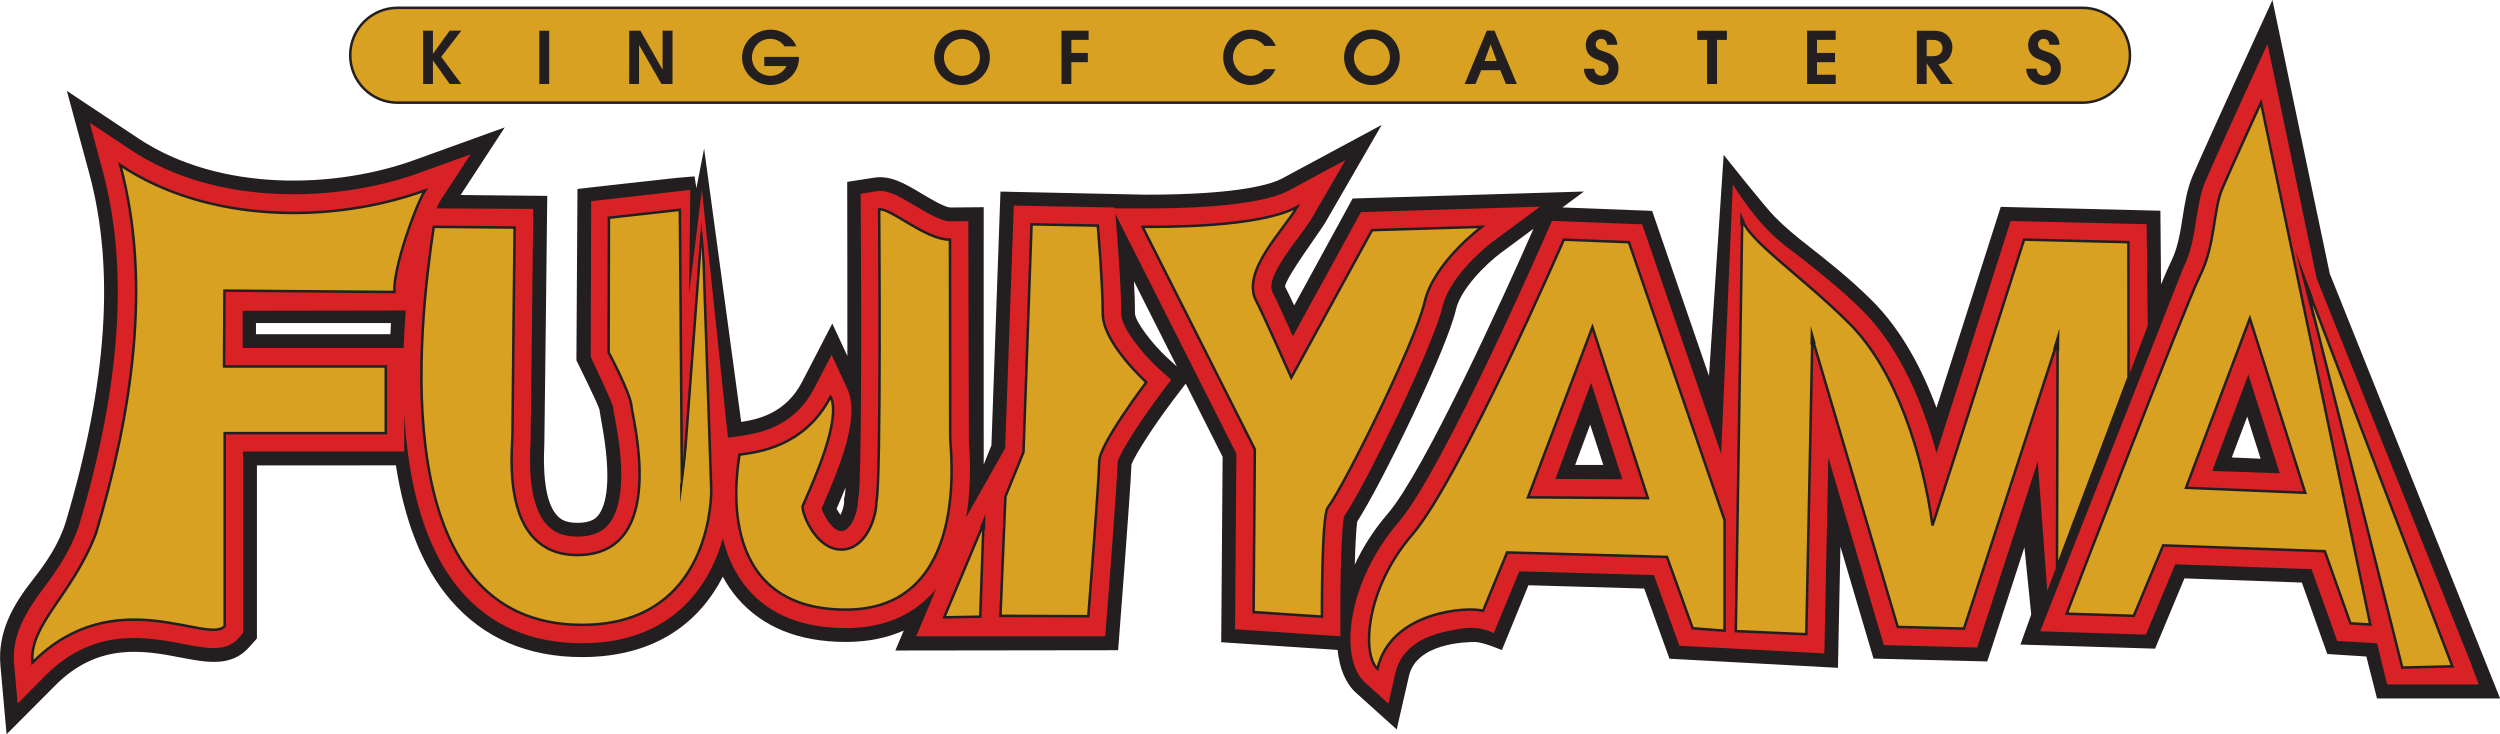 <?xml version="1.0" encoding="UTF-8" standalone="no"?>
<!-- Created with Inkscape (http://www.inkscape.org/) -->

<svg
   width="169.333mm"
   height="49.733mm"
   viewBox="0 0 169.333 49.733"
   version="1.1"
   id="svg440"
   inkscape:version="1.2.2 (732a01da63, 2022-12-09)"
   sodipodi:docname="Fuji-Q FUJIYAMA logo.svg"
   xmlns:inkscape="http://www.inkscape.org/namespaces/inkscape"
   xmlns:sodipodi="http://sodipodi.sourceforge.net/DTD/sodipodi-0.dtd"
   xmlns="http://www.w3.org/2000/svg"
   xmlns:svg="http://www.w3.org/2000/svg">
  <sodipodi:namedview
     id="namedview442"
     pagecolor="#ffffff"
     bordercolor="#000000"
     borderopacity="0.25"
     inkscape:showpageshadow="2"
     inkscape:pageopacity="0.0"
     inkscape:pagecheckerboard="0"
     inkscape:deskcolor="#d1d1d1"
     inkscape:document-units="px"
     showgrid="false"
     inkscape:zoom="2.587745"
     inkscape:cx="187.42187"
     inkscape:cy="53.714722"
     inkscape:window-width="3840"
     inkscape:window-height="2137"
     inkscape:window-x="2552"
     inkscape:window-y="-8"
     inkscape:window-maximized="1"
     inkscape:current-layer="layer1" />
  <defs
     id="defs437" />
  <g
     inkscape:label="Layer 1"
     inkscape:groupmode="layer"
     id="layer1"
     transform="translate(-96.076,-89.533)">
    <path
       d="m 188.71,134.013 v 0 -0.004 z"
       style="fill:#c69522;fill-opacity:1;fill-rule:nonzero;stroke:none;stroke-width:4.007"
       id="path6441" />
    <path
       d="m 188.71,134.013 v 0 -0.004 z"
       style="fill:#c69522;fill-opacity:1;fill-rule:nonzero;stroke:none;stroke-width:4.007"
       id="path6445" />
    <path
       d="m 249.194,120.602 -1.951,-0.084 1.046,-2.765 z m -59.117,3.722 c -0.95,1.098 -1.691,2.268 -2.236,3.45 0.032,-1.294 0.092,-2.396 0.164,-2.913 1.619,-2.5 6.05,-11.592 6.691,-14.373 0.317,-1.382 2.039,-3.085 3.045,-3.831 l 2.204,-1.631 c -1.979,4.532 -7.425,16.46 -9.869,19.297 m 13.707,-6.03 0.89,2.733 h -1.907 z m -28.605,-4.492 c -1.086,-0.99 -2.192,-2.484 -2.224,-3.017 0,-0.617 -0.028,-1.398 -0.072,-2.2 l 2.909,5.774 z M 153.25,123.547 c 0,0.228 -0.116,0.609 -0.248,0.861 -0.088,-0.12 -0.18,-0.268 -0.26,-0.413 0.212,-0.485 0.413,-0.966 0.601,-1.434 -0.008,0.236 -0.024,0.417 -0.04,0.525 l -0.052,0.196 z m -39.836,-11.379 v -0.753 h 9.144 c -0.008,0.232 -0.024,0.525 -0.04,0.753 z m 140.464,-4.103 -2.524,-12.029 -1.358,-6.503 -2.765,6.042 c -0.08,0.176 -2.011,4.412 -2.641,5.87 -0.373,0.869 -0.525,1.843 -0.673,2.781 -0.16,1.03 -0.329,2.1 -0.773,2.989 -0.136,0.272 -0.377,0.825 -0.693,1.579 l -0.044,-4.989 -10.814,-0.26 c 0,0 -2.608,8.162 -4.351,13.611 -0.958,-2.584 -2.344,-5.241 -4.347,-7.244 -1.491,-1.491 -3.053,-2.717 -4.307,-3.702 -0.877,-0.685 -1.607,-1.286 -2.304,-1.995 -0.697,-0.709 -3.458,-4.195 -3.458,-4.195 l -0.994,14.982 -3.851,-11.187 -5.898,-0.224 c 0,0 -0.068,-0.004 -0.176,-0.008 l 1.458,-1.078 -15.671,0.473 -3.959,7.244 c -0.268,-0.573 -0.489,-1.034 -0.617,-1.27 0.012,-0.573 2.412,-3.803 2.705,-4.311 l 3.839,-6.647 -6.764,3.638 c -0.617,0.329 -2.737,1.098 -9.28,1.086 l -9.777,-0.208 -0.613,17.189 -0.521,1.298 c -0.008,-0.537 0,-17.43 0,-17.43 l -2.292,0.02 c -0.397,-0.032 -1.454,-0.665 -1.959,-0.97 -1.102,-0.657 -2.06,-1.222 -3.165,-1.05 l -1.831,0.284 c 0,0 0.016,8.503 0.012,11.796 l -1.022,-2.2 -2.043,3.947 c -1.102,2.124 -2.957,2.54 -4.127,2.717 l -2.512,-18.516 -0.521,2.685 -0.128,-0.801 -1.23,0.104 -4.772,0.529 -1.927,0.22 -0.072,11.608 c 0,0 1.466,2.949 1.563,3.346 0.024,0.18 0.06,0.385 0.112,0.689 0.793,4.187 0.321,5.834 -0.212,6.483 -0.116,0.136 -0.409,0.489 -1.394,0.489 -0.809,0 -1.15,-0.252 -1.358,-0.477 -0.713,-0.745 -1.006,-2.416 -0.881,-4.96 0.012,-0.212 0.196,-16.709 0.196,-16.709 l -5.866,-0.06 2.989,-4.58 -6.134,2.216 c -5.309,1.919 -13.146,2.212 -18.7,-1.479 l -4.828,-3.209 1.519,5.598 c 1.743,6.459 1.222,14.184 -1.599,23.616 -0.465,1.511 -1.35,2.781 -2.22,3.887 -1.366,1.735 -2.396,3.562 -2.2,5.822 l 0.417,4.656 3.302,-3.314 c 2.933,-2.945 6.042,-2.356 8.543,-1.875 1.655,0.317 3.362,0.653 4.552,-0.673 l 0.561,-0.625 v -11.724 l 9.412,-0.004 c 0.557,3.558 1.683,6.776 3.702,9.116 2.208,2.572 5.205,3.871 8.907,3.871 5.137,0 8.03,-2.516 9.536,-5.445 0.284,0.533 0.617,1.022 0.998,1.462 1.695,1.963 4.155,2.957 7.341,2.957 1.454,0 2.765,-0.26 3.915,-0.773 l -0.569,1.354 15.09,-0.02 c 0,0 0.849,-10.887 0.902,-12.577 0.24,-0.653 1.491,-2.592 2.749,-4.263 0,0 0.569,-0.741 0.926,-1.218 l 2.5,4.96 -0.096,12.557 6.679,0.441 c 0,0 0.613,0.044 1.206,0.084 0.124,1.246 0.545,2.268 1.242,2.897 l 2.761,2.484 0.829,-3.618 c 0.509,-2.244 3.895,-2.304 4.464,-2.304 0.561,0 1.831,0.549 1.831,0.549 l 1.799,-4.392 7.841,0.224 1.711,4.752 11.412,0.617 0.168,-8.206 2.24,7.581 7.705,0.192 2.516,-7.733 0.461,4.552 -0.729,2.039 9.12,0.276 1.987,-4.76 7.954,0.284 1.723,4.84 2.645,0.168 0.721,2.841 h 8.338 z"
       style="fill:#231f20;fill-opacity:1;fill-rule:nonzero;stroke:none;stroke-width:4.007"
       id="path6449" />
    <path
       d="m 112.512,113.106 0.004,-2.524 11.043,-0.02 c -0.064,0.841 -0.108,1.695 -0.14,2.548 z m 74.603,11.403 c 1.426,-2.068 6.046,-11.524 6.671,-14.228 0.425,-1.839 2.596,-3.786 3.398,-4.379 l 3.209,-2.372 -12.133,0.369 -4.612,8.41 c -0.561,-1.258 -1.174,-2.604 -1.374,-2.965 -0.441,-0.793 0.849,-2.532 1.707,-3.682 0.389,-0.529 0.765,-1.03 1.03,-1.487 l 2.196,-3.803 -3.867,2.08 c -0.841,0.457 -3.209,1.206 -9.721,1.198 h -0.156 -1.871 l -0.012,-0.06 -1.122,-0.024 -4.488,-0.084 -1.226,-0.024 -0.585,16.436 -2.62,4.636 -0.028,0.068 c 0.268,-1.519 0.333,-3.246 0.192,-5.189 -0.008,-0.096 -0.04,-14.897 -0.04,-14.897 l -1.254,0.008 c -0.585,0.008 -1.699,-0.657 -2.436,-1.098 -1.026,-0.609 -1.763,-1.054 -2.54,-0.934 l -1.066,0.168 0.012,1.074 c 0.048,6.948 0.056,18.383 -0.156,19.533 l -0.036,0.132 v 0.152 c 0,0.437 -0.236,1.31 -0.673,1.747 -0.196,0.192 -0.345,0.212 -0.457,0.212 -0.577,0 -1.158,-0.994 -1.334,-1.519 1.358,-3.097 2.596,-6.271 1.747,-8.114 l -1.066,-2.304 -1.174,2.256 c -1.422,2.741 -3.927,3.085 -5.133,3.254 l -0.1,0.012 c 0,0 -0.349,0.048 -0.617,0.088 l -1.763,-16.785 -0.865,7.028 0.08,-7.028 -6.715,0.769 -0.028,10.546 c 0,0 1.462,3.049 1.515,3.418 0,0 0,0 0,-0.016 0.012,0.164 0.044,0.361 0.112,0.689 0.26,1.354 1.038,5.493 -0.421,7.252 -0.461,0.557 -1.15,0.825 -2.112,0.825 -0.881,0 -1.547,-0.248 -2.035,-0.765 -1.35,-1.418 -1.194,-4.492 -1.134,-5.654 0.012,-0.208 0.18,-15.775 0.18,-15.775 l -6.559,-0.036 c 0.108,-0.232 0.204,-0.421 0.28,-0.541 l 2.035,-3.117 -3.502,1.262 c -5.529,2.003 -13.719,2.292 -19.533,-1.575 l -2.761,-1.831 0.861,3.193 c 1.799,6.639 1.266,14.553 -1.611,24.173 -0.569,1.615 -1.418,2.897 -2.328,4.095 -1.282,1.699 -2.216,3.286 -2.043,5.221 l 0.24,2.661 1.883,-1.899 c 3.29,-3.302 6.812,-2.62 9.384,-2.132 1.519,0.297 2.841,0.549 3.674,-0.381 l 0.321,-0.361 V 120.118 h 9.669 1.25 v -1.246 -1.374 c 0.264,4.728 1.326,9.14 3.843,12.061 2.023,2.356 4.784,3.542 8.198,3.542 5.902,0 8.575,-3.646 9.544,-7.104 0.325,1.35 0.894,2.512 1.699,3.446 1.507,1.751 3.738,2.632 6.631,2.632 2.432,0 4.383,-0.781 5.818,-2.324 0.108,-0.108 0.208,-0.228 0.305,-0.349 l -0.613,1.458 -0.745,1.771 h 12.806 c 0,0 0.821,-10.466 0.837,-11.8 0.132,-0.633 1.619,-2.909 2.937,-4.66 l 0.685,-0.914 -0.849,-0.765 c -1.022,-0.926 -2.528,-2.741 -2.528,-3.702 0,-2.003 -0.329,-5.918 -0.341,-6.078 l -0.064,-0.705 8.202,16.252 -0.08,10.722 -0.008,1.174 1.17,0.076 4.628,0.313 1.338,0.088 -0.004,-1.338 c -0.012,-2.733 0.08,-6.018 0.252,-6.784"
       style="fill:#d92226;fill-opacity:1;fill-rule:nonzero;stroke:none;stroke-width:4.007"
       id="path6453" />
    <path
       d="m 250.49,121.59 -4.576,-0.156 2.452,-6.535 z m -46.644,-6.126 2.12,6.531 -4.536,-0.024 z m 37.636,-3.694 0.064,-0.196 v -0.204 l -0.072,-6.651 -9.212,-0.216 c 0,0 -3.189,10.009 -5.021,15.723 -0.877,-3.217 -2.4,-7.04 -5.009,-9.656 -1.454,-1.442 -2.989,-2.649 -4.223,-3.618 -1.074,-0.841 -2.48,-1.635 -4.564,-4.928 0,0.313 -0.793,18.243 -0.793,18.243 l -5.069,-14.729 -0.28,-0.813 -0.853,-0.028 -4.408,-0.172 -0.845,-0.032 -0.345,0.781 c -0.072,0.16 -7.008,16.104 -10.069,19.658 -3.45,4.011 -4.051,9.208 -2.244,10.835 l 1.579,1.422 0.473,-2.072 c 0.204,-0.906 0.729,-1.603 1.603,-2.136 0.914,-0.553 2.208,-0.765 2.841,-0.869 1.442,-0.216 2.212,0.317 2.212,0.317 l 1.735,-4.199 9.12,0.256 1.723,4.784 9.821,0.521 0.268,-13.279 3.762,12.714 6.323,0.164 4.099,-12.602 0.645,8.771 z m -7.216,20.523 1.759,0.056 4.54,0.14 0.861,0.028 0.329,-0.797 1.659,-3.967 9.236,0.333 1.458,4.083 0.268,0.777 0.825,0.048 1.342,0.08 0.545,0.032 0.673,2.781 6.211,0.008 -0.629,-1.671 -10.35,-25.824 -2.552,-12.173 -0.781,-3.714 -1.575,3.45 c -0.084,0.18 -2.011,4.4 -2.632,5.854 -0.325,0.765 -0.465,1.631 -0.613,2.556 -0.172,1.102 -0.353,2.244 -0.865,3.262 z"
       style="fill:#d92226;fill-opacity:1;fill-rule:nonzero;stroke:none;stroke-width:4.007"
       id="path6457" />
    <path
       d="m 102.584,125.633 c 2.364,-7.906 3.823,-16.837 1.639,-24.915 5.978,3.975 14.397,3.975 20.647,1.711 -0.621,0.958 -2.172,5.241 -2.08,6.88 l -11.512,-0.092 -0.028,5.137 h 10.955 v 4.516 h -10.911 v 13.078 c -1.146,1.262 -7.485,-3.097 -13.018,2.46 -0.236,-2.592 2.729,-4.592 4.307,-8.775"
       style="fill:#d9a122;fill-opacity:1;fill-rule:nonzero;stroke:none;stroke-width:4.007"
       id="path6461" />
    <path
       d="m 102.584,125.633 c 2.364,-7.906 3.823,-16.837 1.639,-24.915 5.978,3.975 14.397,3.975 20.647,1.711 -0.621,0.958 -2.172,5.241 -2.08,6.88 l -11.512,-0.092 -0.028,5.137 h 10.955 v 4.516 h -10.911 v 13.078 c -1.146,1.262 -7.485,-3.097 -13.018,2.46 -0.236,-2.592 2.729,-4.592 4.307,-8.775 z"
       style="fill:none;stroke:#231f20;stroke-width:0.172;stroke-linecap:butt;stroke-linejoin:miter;stroke-miterlimit:4;stroke-dasharray:none;stroke-opacity:1"
       id="path6465" />
    <path
       d="m 125.456,104.898 c -1.034,6.856 -3.366,26.958 10.041,26.958 8.218,0.004 8.755,-7.685 8.755,-9.14 l -0.609,-18.071 -1.374,18.347 -0.144,-19.249 -4.804,0.537 -0.02,9.12 c 0,0 1.475,2.773 1.543,3.618 0.068,0.841 2.572,10.109 -3.662,10.109 -5.289,0 -4.396,-7.116 -4.396,-8.154 0,-1.042 0.148,-14.028 0.148,-14.028 z"
       style="fill:#d9a122;fill-opacity:1;fill-rule:nonzero;stroke:none;stroke-width:4.007"
       id="path6469" />
    <path
       d="m 125.456,104.898 c -1.034,6.856 -3.366,26.958 10.041,26.958 8.218,0.004 8.755,-7.685 8.755,-9.14 l -0.609,-18.071 -1.374,18.347 -0.144,-19.249 -4.804,0.537 -0.02,9.12 c 0,0 1.475,2.773 1.543,3.618 0.068,0.841 2.572,10.109 -3.662,10.109 -5.289,0 -4.396,-7.116 -4.396,-8.154 0,-1.042 0.148,-14.028 0.148,-14.028 z"
       style="fill:none;stroke:#231f20;stroke-width:0.172;stroke-linecap:butt;stroke-linejoin:miter;stroke-miterlimit:4;stroke-dasharray:none;stroke-opacity:1"
       id="path6473" />
    <path
       d="m 152.339,116.4 c -1.767,3.414 -4.964,3.762 -6.175,3.927 -0.088,0.729 -1.983,10.498 7.208,10.498 8.523,0 7.064,-10.907 7.064,-11.64 0,-0.737 -0.016,-12.485 -0.016,-13.419 -1.643,0.02 -4.027,-2.168 -4.796,-2.047 0,0 0.144,18.484 -0.188,19.83 -0.004,1.038 -0.713,3.209 -2.38,3.209 -1.663,0 -2.624,-2.3 -2.624,-2.921 0.781,-1.803 2.637,-5.858 1.907,-7.437"
       style="fill:#d9a122;fill-opacity:1;fill-rule:nonzero;stroke:none;stroke-width:4.007"
       id="path6477" />
    <path
       d="m 152.339,116.4 c -1.767,3.414 -4.964,3.762 -6.175,3.927 -0.088,0.729 -1.983,10.498 7.208,10.498 8.523,0 7.064,-10.907 7.064,-11.64 0,-0.737 -0.016,-12.485 -0.016,-13.419 -1.643,0.02 -4.027,-2.168 -4.796,-2.047 0,0 0.144,18.484 -0.188,19.83 -0.004,1.038 -0.713,3.209 -2.38,3.209 -1.663,0 -2.624,-2.3 -2.624,-2.921 0.781,-1.803 2.637,-5.858 1.907,-7.437 z"
       style="fill:none;stroke:#231f20;stroke-width:0.172;stroke-linecap:butt;stroke-linejoin:miter;stroke-miterlimit:4;stroke-dasharray:none;stroke-opacity:1"
       id="path6481" />
    <path
       d="m 162.689,125.016 -0.22,6.287 -2.44,0.044 z"
       style="fill:#d9a122;fill-opacity:1;fill-rule:nonzero;stroke:none;stroke-width:4.007"
       id="path6485" />
    <path
       d="m 162.689,125.016 -0.22,6.287 -2.44,0.044 2.661,-6.331"
       style="fill:none;stroke:#231f20;stroke-width:0.172;stroke-linecap:butt;stroke-linejoin:miter;stroke-miterlimit:4;stroke-dasharray:none;stroke-opacity:1"
       id="path6489" />
    <path
       d="m 165.948,104.729 -0.549,15.434 -1.222,2.997 -0.337,8.086 5.95,0.024 c 0,0 0.741,-9.344 0.741,-10.49 0,-1.146 3.189,-5.357 3.189,-5.357 0,0 -2.949,-2.661 -2.949,-4.632 0,-1.975 -0.337,-5.978 -0.337,-5.978 z"
       style="fill:#d9a122;fill-opacity:1;fill-rule:nonzero;stroke:none;stroke-width:4.007"
       id="path6493" />
    <path
       d="m 165.948,104.729 -0.549,15.434 -1.222,2.997 -0.337,8.086 5.95,0.024 c 0,0 0.741,-9.344 0.741,-10.49 0,-1.146 3.189,-5.357 3.189,-5.357 0,0 -2.949,-2.661 -2.949,-4.632 0,-1.975 -0.337,-5.978 -0.337,-5.978 z"
       style="fill:none;stroke:#231f20;stroke-width:0.172;stroke-linecap:butt;stroke-linejoin:miter;stroke-miterlimit:4;stroke-dasharray:none;stroke-opacity:1"
       id="path6497" />
    <path
       d="m 173.465,104.898 7.605,15.066 -0.084,11.027 4.628,0.309 c 0,0 -0.028,-6.808 0.393,-7.381 1.142,-1.511 5.942,-11.219 6.563,-13.924 0.625,-2.697 3.871,-5.097 3.871,-5.097 l -7.433,0.224 -5.469,9.985 c 0,0 -2.007,-4.524 -2.36,-5.161 -1.098,-1.979 1.823,-4.784 2.753,-6.395 -2.596,1.406 -9.059,1.346 -10.466,1.346"
       style="fill:#d9a122;fill-opacity:1;fill-rule:nonzero;stroke:none;stroke-width:4.007"
       id="path6501" />
    <path
       d="m 173.465,104.898 7.605,15.066 -0.084,11.027 4.628,0.309 c 0,0 -0.028,-6.808 0.393,-7.381 1.142,-1.511 5.942,-11.219 6.563,-13.924 0.625,-2.697 3.871,-5.097 3.871,-5.097 l -7.433,0.224 -5.469,9.985 c 0,0 -2.007,-4.524 -2.36,-5.161 -1.098,-1.979 1.823,-4.784 2.753,-6.395 -2.596,1.406 -9.059,1.346 -10.466,1.346 z"
       style="fill:none;stroke:#231f20;stroke-width:0.172;stroke-linecap:butt;stroke-linejoin:miter;stroke-miterlimit:4;stroke-dasharray:none;stroke-opacity:1"
       id="path6505" />
    <path
       d="m 199.571,123.22 8.122,0.052 -3.758,-11.584 z m 13.315,1.543 v 7.489 l -2.16,-0.164 -1.739,-4.832 -10.831,-0.305 -1.627,3.955 c -1.042,-0.309 -6.263,0.024 -7.152,3.927 -1.046,-0.938 -0.865,-5.349 2.352,-9.088 3.217,-3.742 10.27,-19.978 10.27,-19.978 l 4.408,0.172 z"
       style="fill:#d9a122;fill-opacity:1;fill-rule:nonzero;stroke:none;stroke-width:4.007"
       id="path6509" />
    <path
       d="m 199.571,123.22 8.122,0.052 -3.758,-11.584 z m 13.315,1.543 v 7.489 l -2.16,-0.164 -1.739,-4.832 -10.831,-0.305 -1.627,3.955 c -1.042,-0.309 -6.263,0.024 -7.152,3.927 -1.046,-0.938 -0.865,-5.349 2.352,-9.088 3.217,-3.742 10.27,-19.978 10.27,-19.978 l 4.408,0.172 z"
       style="fill:none;stroke:#231f20;stroke-width:0.172;stroke-linecap:butt;stroke-linejoin:miter;stroke-miterlimit:4;stroke-dasharray:none;stroke-opacity:1"
       id="path6513" />
    <path
       d="m 214.084,104.342 -0.437,27.94 4.776,0.208 0.409,-20.042 5.782,19.549 4.488,0.112 6.343,-19.493 -0.044,15.35 4.848,-12.87 -0.008,-9.16 -7.068,-0.172 c 0,0 -5.682,17.802 -6.203,19.361 -0.649,-4.692 -2.396,-10.454 -5.622,-13.675 -3.221,-3.221 -6.988,-5.706 -7.264,-7.108"
       style="fill:#d9a122;fill-opacity:1;fill-rule:nonzero;stroke:none;stroke-width:4.007"
       id="path6517" />
    <path
       d="m 214.084,104.342 -0.437,27.94 4.776,0.208 0.409,-20.042 5.782,19.549 4.488,0.112 6.343,-19.493 -0.044,15.35 4.848,-12.87 -0.008,-9.16 -7.068,-0.172 c 0,0 -5.682,17.802 -6.203,19.361 -0.649,-4.692 -2.396,-10.454 -5.622,-13.675 -3.221,-3.221 -6.988,-5.706 -7.264,-7.108 z"
       style="fill:none;stroke:#231f20;stroke-width:0.172;stroke-linecap:butt;stroke-linejoin:miter;stroke-miterlimit:4;stroke-dasharray:none;stroke-opacity:1"
       id="path6521" />
    <path
       d="m 244.142,122.573 8.074,0.337 -3.75,-11.812 z m 12.481,9.26 -1.346,-0.08 -1.735,-4.884 -10.947,-0.397 -1.991,4.772 -4.544,-0.144 c 0,0 7.994,-20.828 9.035,-22.907 1.038,-2.076 0.882,-4.432 1.503,-5.886 0.621,-1.454 2.62,-5.826 2.62,-5.826 z"
       style="fill:#d9a122;fill-opacity:1;fill-rule:nonzero;stroke:none;stroke-width:4.007"
       id="path6525" />
    <path
       d="m 244.142,122.573 8.074,0.337 -3.75,-11.812 z m 12.481,9.26 -1.346,-0.08 -1.735,-4.884 -10.947,-0.397 -1.991,4.772 -4.544,-0.144 c 0,0 7.994,-20.828 9.035,-22.907 1.038,-2.076 0.882,-4.432 1.503,-5.886 0.621,-1.454 2.62,-5.826 2.62,-5.826 z"
       style="fill:none;stroke:#231f20;stroke-width:0.172;stroke-linecap:butt;stroke-linejoin:miter;stroke-miterlimit:4;stroke-dasharray:none;stroke-opacity:1"
       id="path6529" />
    <path
       d="m 252.246,108.714 9.937,25.952 -3.394,0.084 z"
       style="fill:#d9a122;fill-opacity:1;fill-rule:nonzero;stroke:none;stroke-width:4.007"
       id="path6533" />
    <path
       d="m 252.246,108.714 9.937,25.952 -3.394,0.084 z"
       style="fill:none;stroke:#231f20;stroke-width:0.172;stroke-linecap:butt;stroke-linejoin:miter;stroke-miterlimit:4;stroke-dasharray:none;stroke-opacity:1"
       id="path6537" />
    <path
       d="m 213.953,104.769 v -0.865 c 0,0 0.108,0.252 0.276,0.513 0.108,0.176 -0.276,0.353 -0.276,0.353"
       style="fill:#231f20;fill-opacity:1;fill-rule:nonzero;stroke:none;stroke-width:4.007"
       id="path6541" />
    <path
       d="m 213.905,103.746 c 0,0 0.417,1.054 0.637,1.234 0.228,0.172 0.629,-0.08 0.629,-0.08 z"
       style="fill:#d92226;fill-opacity:1;fill-rule:nonzero;stroke:none;stroke-width:4.007"
       id="path6545" />
    <path
       d="m 218.699,112.878 0.028,-1.266 0.337,1.202 z"
       style="fill:#231f20;fill-opacity:1;fill-rule:nonzero;stroke:none;stroke-width:4.007"
       id="path6549" />
    <path
       d="m 252.738,111.115 -0.032,-1.507 -1.138,-3.045 z"
       style="fill:#231f20;fill-opacity:1;fill-rule:nonzero;stroke:none;stroke-width:4.007"
       id="path6553" />
    <path
       d="m 235.133,113.196 0.433,-1.426 -0.016,1.527 z"
       style="fill:#231f20;fill-opacity:1;fill-rule:nonzero;stroke:none;stroke-width:4.007"
       id="path6557" />
    <path
       d="m 162.449,125.259 0.369,-0.898 -0.012,1.062 z"
       style="fill:#231f20;fill-opacity:1;fill-rule:nonzero;stroke:none;stroke-width:4.007"
       id="path6561" />
    <path
       d="m 142.138,122.294 0.012,1.334 0.305,-1.446 z"
       style="fill:#231f20;fill-opacity:1;fill-rule:nonzero;stroke:none;stroke-width:4.007"
       id="path6565" />
    <path
       d="m 142.63,119.702 -0.481,3.927 1.126,-0.805 z"
       style="fill:#d9a122;fill-opacity:1;fill-rule:nonzero;stroke:none;stroke-width:4.007"
       id="path6569" />
    <path
       d="m 143.578,104.531 0.305,3.217 0.208,-0.224 -0.321,-2.993 z"
       style="fill:#d92226;fill-opacity:1;fill-rule:nonzero;stroke:none;stroke-width:4.007"
       id="path6573" />
    <path
       d="m 143.578,104.531 -0.321,3.43 -0.24,-0.016 0.401,-3.398 z"
       style="fill:#d92226;fill-opacity:1;fill-rule:nonzero;stroke:none;stroke-width:4.007"
       id="path6577" />
    <path
       d="m 237.141,96.488 c 1.767,0 3.205,-1.442 3.205,-3.217 0,-1.775 -1.438,-3.209 -3.209,-3.209 h -114.131 c -1.771,0 -3.209,1.434 -3.209,3.209 0,1.775 1.434,3.217 3.209,3.217 z"
       style="fill:#d9a122;fill-opacity:1;fill-rule:nonzero;stroke:none;stroke-width:4.007"
       id="path6581" />
    <path
       d="m 237.141,96.488 c 1.767,0 3.205,-1.442 3.205,-3.217 0,-1.775 -1.438,-3.209 -3.209,-3.209 h -114.131 c -1.771,0 -3.209,1.434 -3.209,3.209 0,1.775 1.434,3.217 3.209,3.217 z"
       style="fill:none;stroke:#231f20;stroke-width:0.172;stroke-linecap:butt;stroke-linejoin:miter;stroke-miterlimit:4;stroke-dasharray:none;stroke-opacity:1"
       id="path6585" />
    <path
       d="m 124.735,91.612 h 0.665 v 1.559 h 0.008 l 1.126,-1.559 h 0.789 l -1.362,1.771 1.362,1.839 h -0.785 l -1.13,-1.587 h -0.008 v 1.587 h -0.665 z"
       style="fill:#231f20;fill-opacity:1;fill-rule:nonzero;stroke:none;stroke-width:4.007"
       id="path6589" />
    <path
       d="m 132.605,91.614 h 0.669 v 3.61 h -0.669 z"
       style="fill:#231f20;fill-opacity:1;fill-rule:nonzero;stroke:none;stroke-width:4.007"
       id="path6591" />
    <path
       d="m 138.695,91.615 0.757,-0.004 1.495,2.628 h 0.008 v -2.628 h 0.673 v 3.61 h -0.749 l -1.507,-2.624 h -0.012 v 2.624 h -0.669 z"
       style="fill:#231f20;fill-opacity:1;fill-rule:nonzero;stroke:none;stroke-width:4.007"
       id="path6595" />
    <path
       d="m 147.841,93.385 h 2.352 v 0.076 c 0,1.03 -0.902,1.831 -1.911,1.831 -1.034,0 -1.939,-0.789 -1.943,-1.871 0.004,-1.066 0.906,-1.879 1.923,-1.879 0.906,0 1.567,0.613 1.751,1.13 h -0.801 c -0.156,-0.24 -0.493,-0.509 -0.962,-0.509 -0.813,0 -1.246,0.697 -1.246,1.258 0,0.553 0.421,1.25 1.278,1.25 0.437,0 0.857,-0.244 1.066,-0.661 h -1.503 z"
       style="fill:#231f20;fill-opacity:1;fill-rule:nonzero;stroke:none;stroke-width:4.007"
       id="path6599" />
    <path
       d="m 161.235,94.669 c 0.685,0 1.214,-0.577 1.214,-1.246 0,-0.693 -0.537,-1.258 -1.21,-1.258 -0.681,0 -1.226,0.565 -1.226,1.258 0,0.669 0.533,1.246 1.222,1.246 m 0,-3.129 c 1.022,0.004 1.887,0.817 1.887,1.887 0,1.034 -0.849,1.867 -1.883,1.867 -1.042,0 -1.891,-0.833 -1.891,-1.867 0,-1.07 0.861,-1.883 1.887,-1.887"
       style="fill:#231f20;fill-opacity:1;fill-rule:nonzero;stroke:none;stroke-width:4.007"
       id="path6603" />
    <path
       d="m 167.972,91.612 h 1.839 v 0.621 h -1.17 l 0.004,0.886 h 1.114 v 0.625 h -1.118 v 1.479 h -0.665 z"
       style="fill:#231f20;fill-opacity:1;fill-rule:nonzero;stroke:none;stroke-width:4.007"
       id="path6607" />
    <path
       d="m 182.47,94.214 c -0.28,0.669 -0.978,1.078 -1.667,1.078 -1.042,0 -1.883,-0.869 -1.879,-1.891 0,-0.994 0.821,-1.859 1.863,-1.859 0.601,-0.004 1.358,0.309 1.703,1.102 h -0.761 c -0.256,-0.301 -0.565,-0.481 -0.966,-0.481 -0.585,0 -1.178,0.529 -1.174,1.254 -0.004,0.677 0.557,1.254 1.194,1.254 0.493,0 0.753,-0.28 0.914,-0.457 z"
       style="fill:#231f20;fill-opacity:1;fill-rule:nonzero;stroke:none;stroke-width:4.007"
       id="path6611" />
    <path
       d="m 188.997,94.669 c 0.689,0 1.222,-0.577 1.222,-1.246 0,-0.693 -0.537,-1.258 -1.222,-1.258 -0.677,0 -1.214,0.565 -1.214,1.258 -0.004,0.669 0.529,1.246 1.214,1.246 m 0,-3.129 c 1.022,0 1.891,0.817 1.891,1.887 0,1.034 -0.849,1.867 -1.891,1.867 -1.034,0 -1.883,-0.833 -1.883,-1.867 0,-1.07 0.861,-1.887 1.883,-1.887"
       style="fill:#231f20;fill-opacity:1;fill-rule:nonzero;stroke:none;stroke-width:4.007"
       id="path6615" />
    <path
       d="m 196.627,93.663 h 0.825 l -0.405,-1.106 h -0.012 z m 0.152,-2.052 h 0.525 l 1.515,3.61 h -0.741 l -0.385,-0.934 h -1.29 l -0.385,0.934 h -0.737 z"
       style="fill:#231f20;fill-opacity:1;fill-rule:nonzero;stroke:none;stroke-width:4.007"
       id="path6619" />
    <path
       d="m 204.06,94.19 c 0.032,0.357 0.272,0.477 0.477,0.477 0.264,0 0.493,-0.176 0.497,-0.453 0,-0.373 -0.236,-0.437 -0.685,-0.609 -0.28,-0.104 -0.861,-0.276 -0.861,-1.038 0,-0.573 0.453,-1.026 1.058,-1.026 0.421,0 1.034,0.288 1.074,1.026 h -0.685 c -0.036,-0.321 -0.228,-0.405 -0.409,-0.405 -0.204,0 -0.369,0.156 -0.369,0.365 0,0.317 0.232,0.385 0.601,0.505 0.297,0.096 0.946,0.325 0.946,1.11 0,0.777 -0.605,1.15 -1.17,1.15 -0.465,0 -1.134,-0.313 -1.178,-1.102 z"
       style="fill:#231f20;fill-opacity:1;fill-rule:nonzero;stroke:none;stroke-width:4.007"
       id="path6623" />
    <path
       d="m 211.702,92.235 h -0.665 v -0.621 h 2.007 v 0.621 h -0.669 v 2.989 h -0.673 z"
       style="fill:#231f20;fill-opacity:1;fill-rule:nonzero;stroke:none;stroke-width:4.007"
       id="path6627" />
    <path
       d="m 218.477,91.612 h 1.935 v 0.621 h -1.266 v 0.886 h 1.222 v 0.625 h -1.222 v 0.853 h 1.27 v 0.625 h -1.939 z"
       style="fill:#231f20;fill-opacity:1;fill-rule:nonzero;stroke:none;stroke-width:4.007"
       id="path6631" />
    <path
       d="m 226.577,93.34 h 0.429 c 0.553,0 0.641,-0.369 0.641,-0.553 0,-0.204 -0.116,-0.553 -0.641,-0.553 h -0.429 z M 225.911,91.613 h 1.102 c 0.417,0 0.673,0.08 0.881,0.244 0.208,0.168 0.425,0.461 0.425,0.873 0,0.236 -0.088,0.613 -0.349,0.869 -0.216,0.2 -0.417,0.24 -0.601,0.292 l 0.986,1.33 h -0.809 l -0.958,-1.382 h -0.012 v 1.382 h -0.665 z"
       style="fill:#231f20;fill-opacity:1;fill-rule:nonzero;stroke:none;stroke-width:4.007"
       id="path6635" />
    <path
       d="m 234.02,94.19 c 0.032,0.357 0.272,0.477 0.477,0.477 0.264,0 0.497,-0.176 0.497,-0.453 0,-0.373 -0.244,-0.437 -0.685,-0.609 -0.28,-0.104 -0.861,-0.276 -0.857,-1.038 -0.004,-0.573 0.445,-1.026 1.054,-1.026 0.421,-0.004 1.034,0.288 1.07,1.026 h -0.685 c -0.024,-0.321 -0.224,-0.405 -0.405,-0.405 -0.208,0 -0.369,0.156 -0.369,0.365 0,0.313 0.232,0.385 0.593,0.505 0.305,0.096 0.954,0.325 0.954,1.11 0,0.781 -0.605,1.15 -1.17,1.15 -0.465,0 -1.138,-0.313 -1.178,-1.102 z"
       style="fill:#231f20;fill-opacity:1;fill-rule:nonzero;stroke:none;stroke-width:4.007"
       id="path6639" />
  </g>
</svg>
